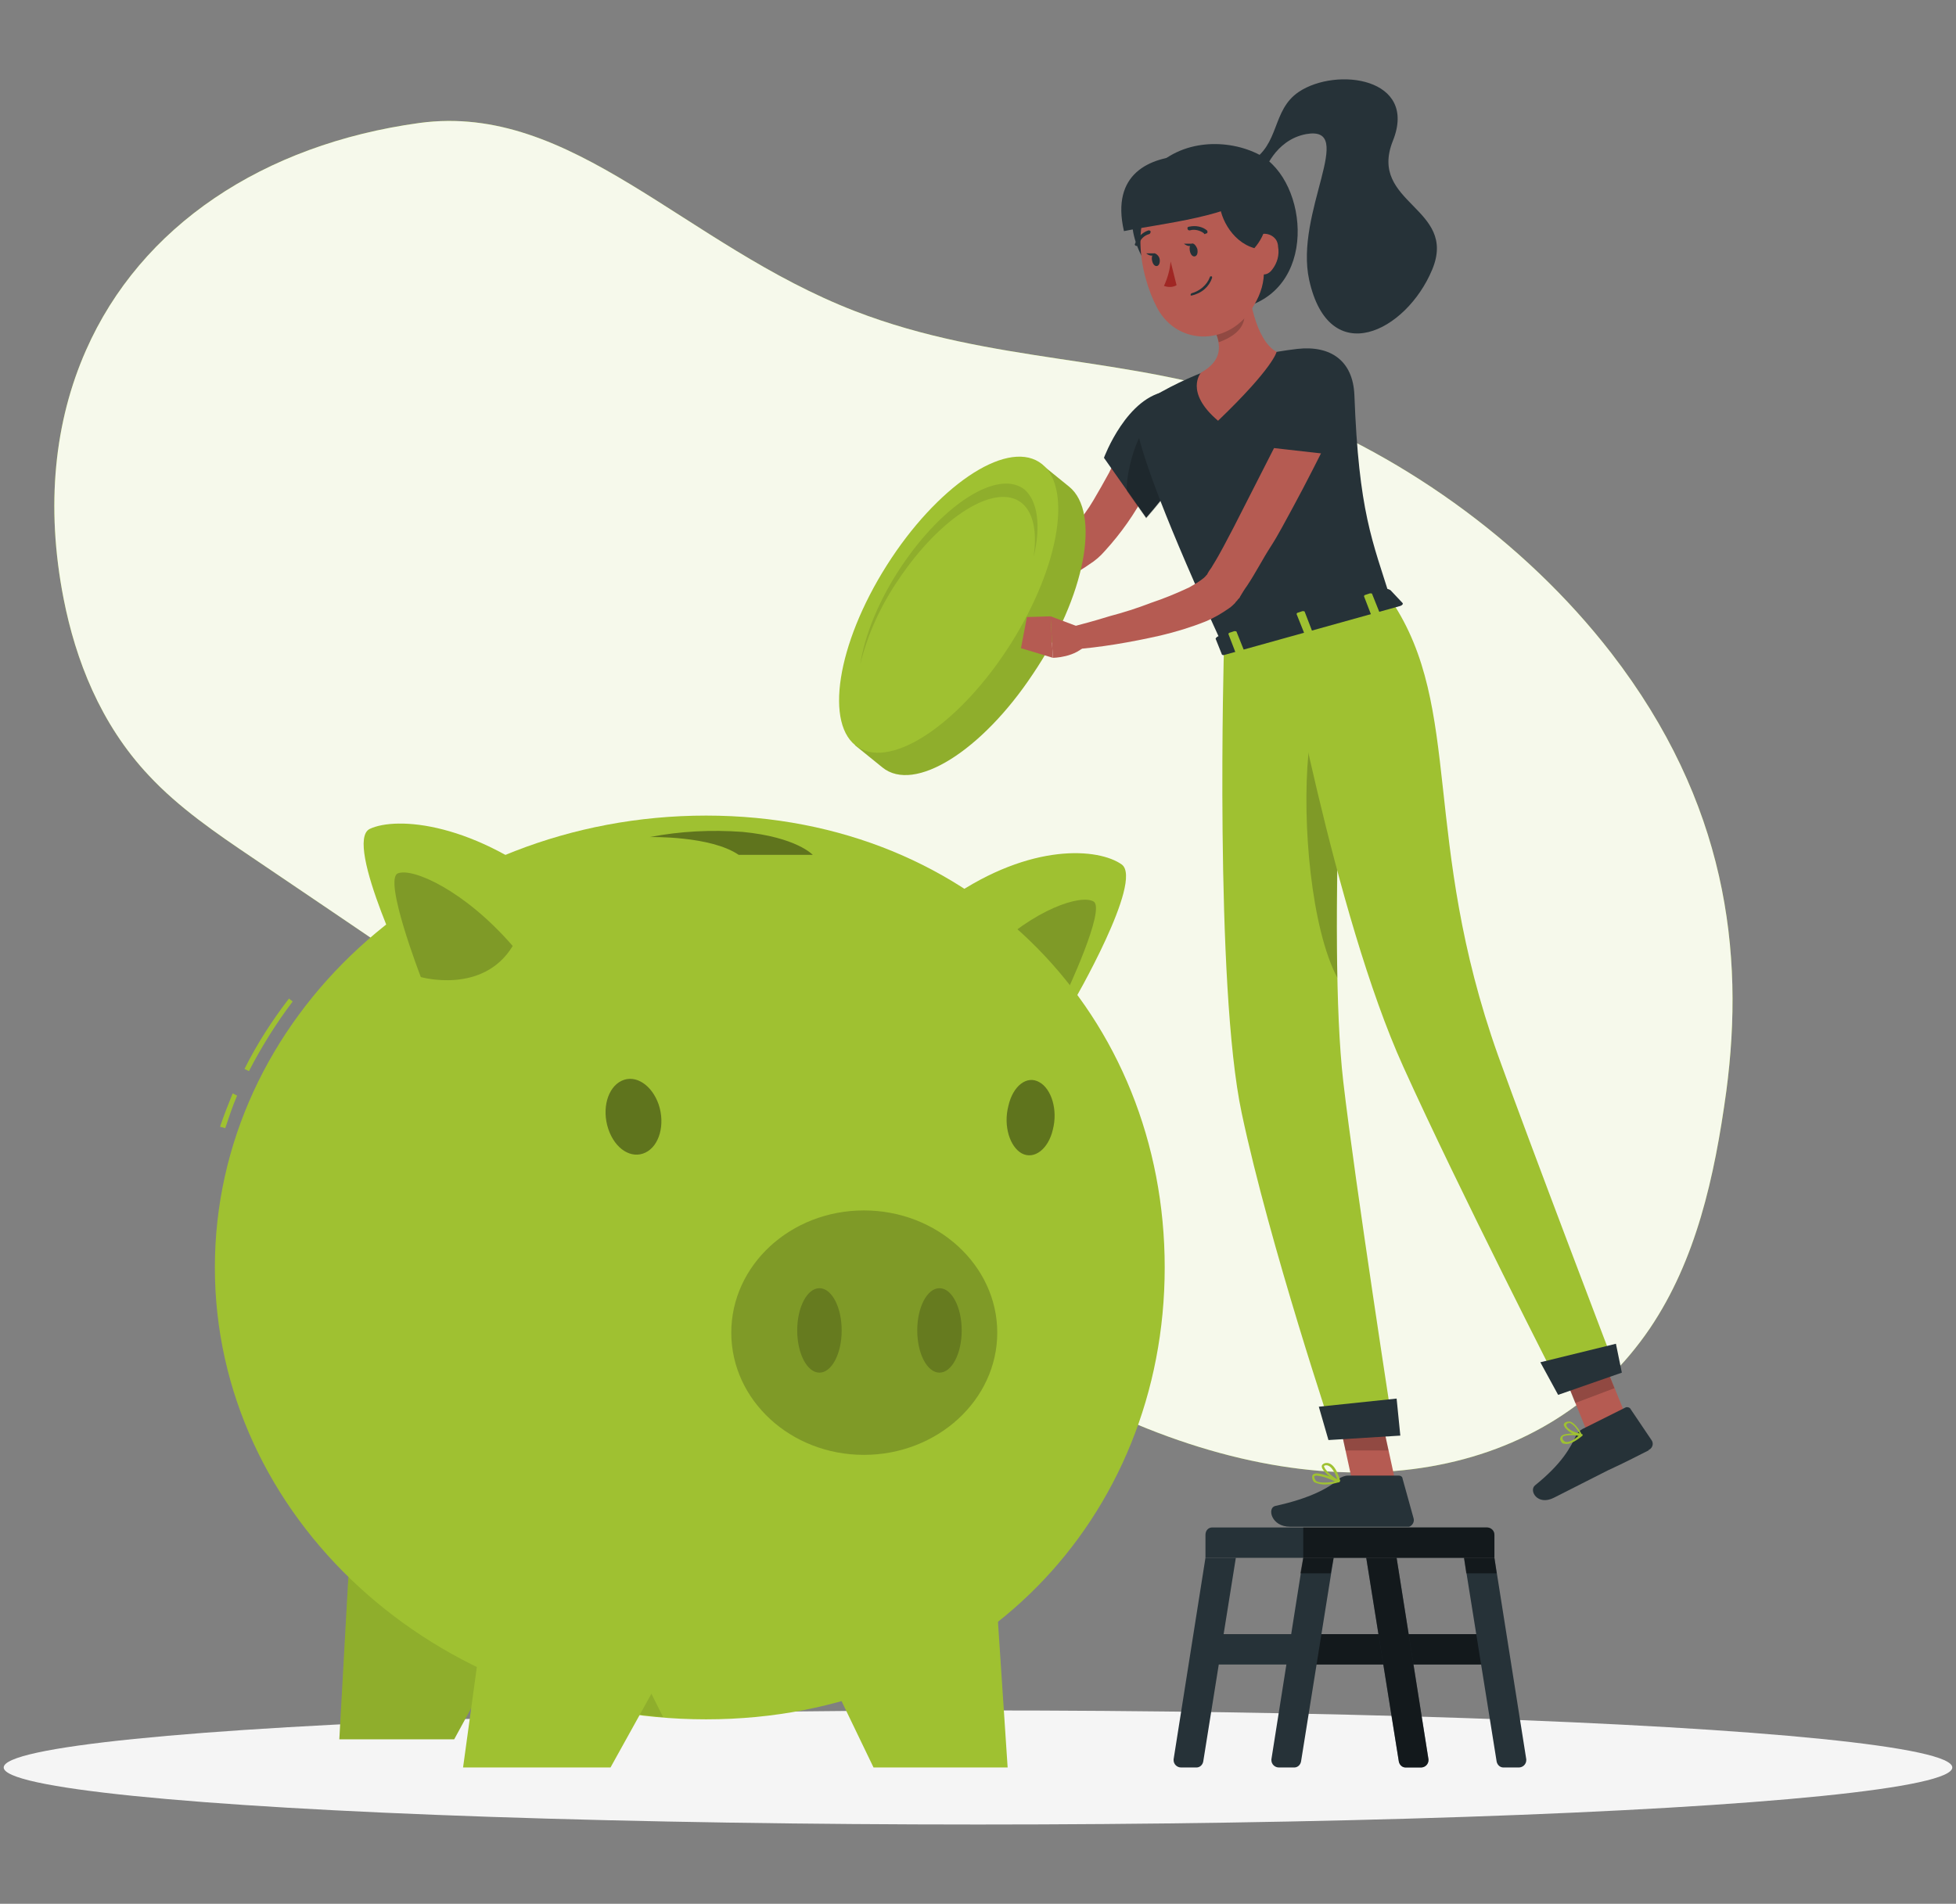 <?xml version="1.0" encoding="utf-8"?>
<!-- Generator: Adobe Illustrator 26.2.1, SVG Export Plug-In . SVG Version: 6.00 Build 0)  -->
<svg version="1.1" id="Calque_1" xmlns="http://www.w3.org/2000/svg" xmlns:xlink="http://www.w3.org/1999/xlink" x="0px" y="0px"
	 width="264px" height="257px" viewBox="0 0 264 257" style="enable-background:new 0 0 264 257;" xml:space="preserve">
<rect x="0" y="0" width="264" height="257" fill="#808080" stroke="none"/>
<style type="text/css">
	.st0{fill:#9FC131;}
	.st1{opacity:0.9;fill:#FFFFFF;enable-background:new    ;}
	.st2{fill:#F5F5F5;}
	.st3{fill:#263238;}
	.st4{fill:#B55B52;}
	.st5{opacity:0.2;enable-background:new    ;}
	.st6{opacity:0.1;enable-background:new    ;}
	.st7{fill:#A02724;}
	.st8{opacity:0.5;enable-background:new    ;}
	.st9{opacity:0.4;enable-background:new    ;}
</style>
<g>
	<g id="freepik--background-simple--inject-717">
		<path class="st0" d="M11.6,47.3c7.4-16.8,23.9-27.8,45-30.7c20.7-2.8,35.8,16.5,58.8,25.4c18.6,7.2,36.8,5.9,55.3,12.4
			c17.7,6.3,34.9,18.4,46.8,33.8c15.5,20.1,18,40.2,15.5,59.1c-1.6,11.7-4.1,22.8-10.3,32C209,199.5,181.3,205,150.5,191
			c-11.7-5.4-23-12.5-34.1-19.8c-27.6-18.1-54.9-36.9-82.3-55.4c-4.9-3.3-10-6.8-14-11.1c-6.6-7-9.9-15.7-11.5-23.8
			C6.1,68.2,7.4,56.8,11.6,47.3z"/>
		<path class="st1" d="M11.6,47.3c7.4-16.8,23.9-27.8,45-30.7c20.7-2.8,35.8,16.5,58.8,25.4c18.6,7.2,36.8,5.9,55.3,12.4
			c17.7,6.3,34.9,18.4,46.8,33.8c15.5,20.1,18,40.2,15.5,59.1c-1.6,11.7-4.1,22.8-10.3,32C209,199.5,181.3,205,150.5,191
			c-11.7-5.4-23-12.5-34.1-19.8c-27.6-18.1-54.9-36.9-82.3-55.4c-4.9-3.3-10-6.8-14-11.1c-6.6-7-9.9-15.7-11.5-23.8
			C6.1,68.2,7.4,56.8,11.6,47.3z"/>
	</g>
	<g id="freepik--Shadow--inject-717">
		<ellipse id="freepik--path--inject-717" class="st2" cx="132" cy="238.6" rx="131.5" ry="7.7"/>
	</g>
	<g id="freepik--Character--inject-717">
		<path class="st3" d="M155.5,36.8c-4.1-5.5-3.1-10.3,0-13.8c3.9-4.3,10.3-4.3,14.5-2.1c6.6,3.5,8.1,18.7-3,20.8
			C163,40.4,159.2,38.7,155.5,36.8z"/>
		<path class="st3" d="M168.7,21.9c4.1-2.4,2.9-7,6.6-9.5c5.1-3.4,16.1-1.9,12.7,6.6c-3.4,8.5,8.8,9,5.3,17.4s-13.9,13.6-16.6,1.4
			c-2-9.1,6.5-20.9-0.4-19.7c-4.3,0.8-5.7,5.2-5.7,5.2L168.7,21.9z"/>
		<path class="st4" d="M158.6,57.8c-0.6,1.5-1.2,2.9-1.8,4.4s-1.4,2.8-2.1,4.2c-1.5,2.9-3.4,5.6-5.6,8c-0.6,0.7-1.3,1.3-2.1,1.8
			c-0.7,0.5-1.5,1-2.4,1.4c-1.5,0.7-3.1,1.2-4.7,1.6c-3.1,0.7-6.3,1.1-9.4,1c-0.8,0-1.5-0.7-1.4-1.5c0-0.7,0.5-1.2,1.1-1.4h0.1
			c2.8-0.7,5.6-1.5,8.4-2.5c1.3-0.5,2.5-1.1,3.7-1.7c0.5-0.3,1-0.7,1.5-1c0.5-0.4,0.9-0.8,1.3-1.3c0.9-1,1.7-2.1,2.4-3.3
			c0.7-1.2,1.4-2.4,2.1-3.7c1.3-2.6,2.5-5.3,3.6-7.9v0c0.6-1.5,2.3-2.3,3.8-1.7C158.4,54.7,159.1,56.4,158.6,57.8L158.6,57.8z"/>
		<path class="st3" d="M157.7,52.8c-5.6,0.6-8.7,9-8.7,9l5.7,8.1c0,0,6.8-7.7,7.4-11.1C162.7,55.3,161.8,52.3,157.7,52.8z"/>
		<path class="st5" d="M154.6,58c1.9-1.2,3.9-0.5,5.7,1.7c0.4,0.6,0.6,1.3,0.7,2c-1.7,3.1-6.3,8.3-6.3,8.3l-2.6-3.7
			C151.9,64.1,153.4,58.7,154.6,58z"/>
		<path class="st4" d="M131.5,77.7l-4.2-2.3l-0.1,5.5c0,0,2.8,0.6,4.7-0.9L131.5,77.7z"/>
		<polygon class="st4" points="123,75.6 123.8,80.1 127.2,80.9 127.3,75.4 		"/>
		<path class="st0" d="M144.3,65.7l-3.7-3l-25.2,37.9l3.7,3c4.3,3.5,13.4-2.2,20.3-12.6C146.5,80.5,148.6,69.2,144.3,65.7z"/>
		<path class="st6" d="M144.3,65.7l-3.7-3l-25.2,37.9l3.7,3c4.3,3.5,13.4-2.2,20.3-12.6C146.5,80.5,148.6,69.2,144.3,65.7z"/>
		<ellipse transform="matrix(0.535 -0.845 0.845 0.535 -9.39 146.136)" class="st0" cx="128" cy="81.6" rx="22.8" ry="9.9"/>
		<path class="st6" d="M139.5,75.2c0.5-3.3,0-6-1.6-7.3c-3.5-2.8-10.9,1.8-16.6,10.3c-2.4,3.5-4.2,7.4-5.2,11.5
			c0.6-3.9,2.5-8.7,5.6-13.3c5.7-8.5,13.1-13.1,16.6-10.3C140.1,67.7,140.5,71.1,139.5,75.2z"/>
		<polygon class="st4" points="188.7,201.7 183,202.2 180.1,188.9 185.8,188.4 		"/>
		<polygon class="st4" points="220.4,193.5 215.1,195.5 210,182.9 215.3,180.9 		"/>
		<path class="st3" d="M213.6,192.9l5.8-2.9c0.2-0.1,0.5,0,0.6,0.1l2.9,4.3c0.3,0.4,0.2,1-0.3,1.3c0,0-0.1,0-0.1,0.1
			c-2,1-2.9,1.5-5.5,2.7c-1.6,0.8-5.1,2.6-7.3,3.7c-2.2,1.1-3.4-1-2.5-1.7c3.6-2.9,4.8-5.1,5.6-6.9
			C213,193.4,213.2,193.1,213.6,192.9z"/>
		<path class="st3" d="M181.9,199.2h6.9c0.3,0,0.5,0.2,0.5,0.4l1.5,5.4c0.1,0.4-0.1,0.9-0.6,1.1c-0.1,0-0.2,0-0.3,0
			c-2.4,0-3.5,0-6.6,0h-9.2c-2.5,0-3.1-2.5-2-2.8c4.6-1,7.3-2.4,8.8-3.8C181.1,199.4,181.5,199.2,181.9,199.2z"/>
		<polygon class="st5" points="180.1,188.9 181.6,195.8 187.4,195.8 185.8,188.4 		"/>
		<polygon class="st5" points="215.3,180.9 210,182.9 212.6,189.4 217.9,187.4 		"/>
		<path class="st3" d="M175.1,47.1c4.5-0.5,7.5,1.6,7.7,6.2c0.6,15.9,2.4,19.6,5,27.9l-22.6,6.3c-8-17.4-10.9-25.6-11.7-29.4
			c-0.4-1.8,0.5-3.7,2.2-4.6C161.6,50,168.3,47.9,175.1,47.1z"/>
		<path class="st4" d="M168.2,36.4c0.3,3.5,1.2,9.5,4.1,11.1c0,0-0.4,2.1-7.9,9.3c-4.6-3.9-2.3-6.5-2.3-6.5c3.4-1.9,2.6-4.4,1.3-6.8
			L168.2,36.4z"/>
		<path class="st5" d="M167.7,37.2c0.5,2,0.6,4,0.2,6c-0.3,1.4-1.7,2.4-3.4,3c-0.2-0.9-0.6-1.8-1.1-2.7L167.7,37.2z"/>
		<path class="st4" d="M169.6,29.8c1.1,5.6,1.7,8-0.4,11.5c-3.1,5.4-10.2,5.5-13,0.3c-2.5-4.7-3.9-13.1,1-16.7
			c3.4-2.6,8.4-1.9,11,1.5C168.8,27.5,169.3,28.6,169.6,29.8z"/>
		<path class="st4" d="M172.5,33.3c0.2,1.1-0.1,2.2-0.8,3.1c-0.9,1.2-2.2,0.6-2.7-0.7c-0.4-1.2-0.5-3.2,0.7-3.9
			c0.9-0.5,2.1-0.2,2.6,0.7C172.4,32.7,172.5,33,172.5,33.3z"/>
		<path class="st3" d="M164.6,26.8c-0.2,2.1,1.5,5.8,4.7,6.7c3.4-3.9,1.1-9.1-1.9-9.2C164.4,24.2,164.6,26.8,164.6,26.8z"/>
		<path class="st3" d="M160.1,21c-4.9,0.2-10.2,2.4-8.4,10.2c4.3-0.9,16.3-2.2,17.2-5.3C167.7,21.9,163.3,20.8,160.1,21z"/>
		<path class="st0" d="M165.2,87.4c0,0-1.3,45.6,2.4,62.9c3.8,17.9,12.4,43.5,12.4,43.5l8.1-0.5c0,0-5.2-33.5-6.8-47.3
			c-2.2-19,0.5-63.2,0.5-63.2L165.2,87.4z"/>
		<path class="st5" d="M176.6,101.7c0.4-4.1,3.5-3.3,4.2,2.3c-0.3,8.8-0.5,19.1-0.3,28C177,125.4,175.7,111.1,176.6,101.7z"/>
		<polygon class="st3" points="189,193.8 179.3,194.4 178,189.9 188.5,188.8 		"/>
		<path class="st0" d="M173.2,85.2c0,0,6.9,38.3,16.2,58.8c7.5,16.6,21.2,43.4,21.2,43.4l7.4-2.8c0,0-11.6-30.4-15.8-42.1
			c-10.4-29.2-4.7-46.9-14.4-61.4L173.2,85.2z"/>
		<polygon class="st3" points="218.9,185.3 210.3,188.3 207.9,183.9 218.1,181.4 		"/>
		<path class="st3" d="M187.7,79.7l1.6,1.7c0.1,0.1,0,0.3-0.3,0.4l-23.7,6.6c-0.2,0.1-0.4,0-0.4-0.1l-0.8-2
			c-0.1-0.1,0.1-0.3,0.3-0.4l22.9-6.4C187.5,79.6,187.6,79.6,187.7,79.7z"/>
		<path class="st0" d="M185.4,83.1l0.6-0.2c0.1,0,0.2-0.1,0.2-0.2l-1-2.5c0-0.1-0.1-0.1-0.3-0.1l-0.6,0.2c-0.1,0-0.2,0.1-0.2,0.2
			l1,2.6C185.1,83.1,185.3,83.1,185.4,83.1z"/>
		<path class="st0" d="M167.1,88.2l0.6-0.2c0.1,0,0.2-0.1,0.2-0.2l-1-2.5c0-0.1-0.2-0.1-0.3-0.1l-0.6,0.2c-0.1,0-0.2,0.1-0.2,0.2
			l1,2.6C166.9,88.2,167,88.2,167.1,88.2z"/>
		<path class="st0" d="M176.3,85.6l0.6-0.2c0.1,0,0.2-0.1,0.2-0.2l-1-2.6c0-0.1-0.2-0.1-0.3-0.1l-0.6,0.2c-0.1,0-0.2,0.1-0.2,0.2
			l1,2.5C176,85.6,176.1,85.7,176.3,85.6z"/>
		<path class="st3" d="M161.6,33.6c0.1,0.5,0,0.9-0.3,1c-0.3,0.1-0.6-0.2-0.7-0.7c-0.1-0.5,0-0.9,0.3-1
			C161.1,32.8,161.4,33.1,161.6,33.6z"/>
		<path class="st3" d="M156.5,34.9c0.1,0.4,0,0.9-0.3,1c-0.3,0.1-0.6-0.2-0.7-0.7c-0.1-0.4,0-0.9,0.3-1
			C156,34.2,156.4,34.5,156.5,34.9z"/>
		<path class="st3" d="M155.9,34.2l-1.2,0C154.7,34.2,155.5,34.9,155.9,34.2z"/>
		<path class="st7" d="M158,35.3c-0.1,1.1-0.4,2.2-0.9,3.3c0.6,0.2,1.2,0.2,1.7-0.1L158,35.3z"/>
		<path class="st3" d="M160.8,39.9c-0.1,0-0.1,0-0.1-0.1c0-0.1,0-0.1,0.1-0.2c0,0,0,0,0,0c1.1-0.3,2.1-1.1,2.5-2.2
			c0-0.1,0.1-0.1,0.2-0.1c0,0,0,0,0,0c0.1,0,0.1,0.1,0.1,0.2C163.2,38.7,162.2,39.6,160.8,39.9C160.9,39.9,160.9,39.9,160.8,39.9z"
			/>
		<path class="st3" d="M162.6,31.6c0,0-0.1,0-0.1-0.1c-0.5-0.4-1.3-0.6-1.9-0.4c-0.1,0-0.3,0-0.3-0.2c-0.1-0.1,0-0.3,0.2-0.3
			c0,0,0,0,0,0c0.9-0.2,1.8,0,2.4,0.5c0.1,0.1,0.1,0.3,0,0.4C162.7,31.5,162.7,31.6,162.6,31.6z"/>
		<path class="st3" d="M153.4,33.2L153.4,33.2c-0.2,0-0.3-0.2-0.2-0.3c0,0,0,0,0,0c0.3-0.8,0.9-1.5,1.8-1.8c0.1,0,0.3,0,0.3,0.2
			c0,0,0,0,0,0c0,0.1-0.1,0.3-0.2,0.3c-0.7,0.2-1.2,0.7-1.4,1.4C153.7,33.1,153.6,33.2,153.4,33.2z"/>
		<path class="st4" d="M180,57.8c-1.8,3.6-3.6,7.2-5.5,10.7c-1,1.8-1.9,3.6-3,5.3s-2,3.5-3.2,5.3c-0.3,0.4-0.6,0.9-0.9,1.4l-0.1,0.2
			l-0.1,0.1l-0.1,0.1c-0.1,0.2-0.3,0.3-0.4,0.5c-0.3,0.3-0.5,0.5-0.8,0.7c-1,0.7-2,1.3-3.2,1.8c-2,0.8-4,1.4-6.1,1.9
			c-4,0.9-8,1.6-12.1,1.9l-0.5-2.9c1.9-0.5,3.8-1,5.7-1.6c1.9-0.5,3.8-1.1,5.6-1.8c1.8-0.6,3.5-1.3,5.2-2.1c0.7-0.4,1.4-0.8,2-1.3
			c0.1-0.1,0.2-0.2,0.3-0.3c0,0,0-0.1,0.1-0.1l0.1-0.2c0.2-0.4,0.5-0.7,0.7-1.1c1-1.6,1.9-3.4,2.8-5.1l2.7-5.3l5.4-10.6L180,57.8z"
			/>
		<path class="st4" d="M145.8,84.7l-4-1.5l0.3,5.6c0,0,3.1,0,4.6-1.9L145.8,84.7z"/>
		<polygon class="st4" points="138.6,83.3 137.8,87.5 142.1,88.8 141.8,83.2 		"/>
		<path class="st3" d="M175.1,50c-2.2,1-4.8,10.3-4.8,10.3l9.7,1.1c0,0,1.9-4.5,1.5-6.8C180.8,50.9,177.6,48.8,175.1,50z"/>
		<path class="st0" d="M210.7,194.6c0-0.1-0.1-0.1-0.1-0.2c-0.1-0.2,0-0.3,0.1-0.5c0.5-0.6,2.5-0.3,2.8-0.3c0.1,0,0.1,0,0.1,0.1
			c0,0.1,0,0.1,0,0.1c-0.6,0.5-1.7,1.3-2.4,1.1C210.9,194.9,210.8,194.8,210.7,194.6z M213.1,193.8c-0.8-0.1-2-0.1-2.2,0.2
			c0,0.1,0,0.1,0,0.2c0,0.2,0.2,0.3,0.3,0.4C211.6,194.8,212.3,194.5,213.1,193.8L213.1,193.8z"/>
		<path class="st0" d="M211.2,192.7c0,0,0-0.1-0.1-0.2c-0.1-0.2,0-0.4,0.2-0.5c0.2-0.1,0.4-0.1,0.6-0.1c0.8,0.2,1.6,1.7,1.6,1.8
			c0,0,0,0.1,0,0.1c0,0-0.1,0.1-0.1,0.1C212.6,193.8,211.8,193.4,211.2,192.7z M213.2,193.5c-0.3-0.5-0.8-1.2-1.3-1.4
			c-0.1,0-0.3,0-0.4,0.1c-0.1,0.1-0.1,0.2-0.1,0.2C211.5,192.9,212.5,193.4,213.2,193.5L213.2,193.5z"/>
		<path class="st0" d="M178.8,200.4c-0.5,0-0.9-0.1-1.4-0.3c-0.2-0.2-0.3-0.4-0.3-0.7c0-0.1,0-0.3,0.2-0.4c0.6-0.4,3,0.6,3.4,0.9
			c0.1,0,0.1,0.1,0.1,0.1c0,0.1-0.1,0.1-0.1,0.1C180,200.3,179.4,200.4,178.8,200.4z M177.7,199.2c-0.1,0-0.2,0-0.3,0.1
			c0,0-0.1,0,0,0.1c0,0.2,0.1,0.3,0.2,0.5c0.4,0.3,1.4,0.3,2.6,0.1C179.4,199.6,178.6,199.3,177.7,199.2L177.7,199.2z"/>
		<path class="st0" d="M180.7,200.1L180.7,200.1c-0.8-0.3-2.4-1.6-2.3-2.2c0-0.1,0.1-0.3,0.5-0.4c1.4-0.2,1.9,2.3,2,2.4
			C180.8,200,180.8,200.1,180.7,200.1C180.7,200.1,180.7,200.1,180.7,200.1z M179,197.8L179,197.8c-0.2,0-0.3,0.1-0.3,0.1
			c0,0.4,1,1.4,1.8,1.8C180.3,199.2,179.8,197.8,179,197.8z"/>
		<path class="st3" d="M161,32.9h-1.2C159.8,32.9,160.6,33.6,161,32.9z"/>
		<path class="st3" d="M163.6,206.2h37.1c0.5,0,1,0.4,1,1v0v3.1l0,0h-39l0,0v-3.1C162.7,206.6,163.1,206.2,163.6,206.2z"/>
		<rect x="163" y="220.6" class="st3" width="39" height="4.1"/>
		<rect x="176.2" y="220.6" class="st8" width="25.8" height="4.1"/>
		<path class="st3" d="M180,210.3l-4.4,27.5c-0.1,0.5-0.5,0.8-0.9,0.8h-2.1c-0.5,0-1-0.4-1-1c0,0,0-0.1,0-0.1l4.3-27.2L180,210.3z"
			/>
		<polygon class="st8" points="180,210.3 179.6,212.4 175.5,212.4 175.9,210.3 		"/>
		<path class="st3" d="M166.8,210.3l-4.4,27.5c-0.1,0.5-0.5,0.8-0.9,0.8h-2.1c-0.5,0-1-0.4-1-1c0,0,0-0.1,0-0.1l4.3-27.2
			L166.8,210.3z"/>
		<path class="st3" d="M206,237.5l-4.3-27.2h-4.1l4.4,27.5c0.1,0.5,0.5,0.8,0.9,0.8h2.1c0.5,0,1-0.4,1-1
			C206,237.5,206,237.5,206,237.5z"/>
		<polygon class="st8" points="202,212.4 201.7,210.3 197.6,210.3 197.9,212.4 		"/>
		<path class="st3" d="M192.8,237.5l-4.3-27.2h-4.1l4.4,27.5c0.1,0.5,0.5,0.8,0.9,0.8h2.1c0.5,0,1-0.4,1-1
			C192.8,237.5,192.8,237.5,192.8,237.5z"/>
		<path class="st8" d="M192.8,237.5l-4.3-27.2h-4.1l4.4,27.5c0.1,0.5,0.5,0.8,0.9,0.8h2.1c0.5,0,1-0.4,1-1
			C192.8,237.5,192.8,237.5,192.8,237.5z"/>
		<path class="st8" d="M175.9,206.2h24.8c0.5,0,1,0.4,1,1v0v3.1l0,0h-25.8l0,0L175.9,206.2L175.9,206.2z"/>
	</g>
	<g id="freepik--piggy-bank--inject-717">
		<polygon class="st0" points="61.3,234.8 66.7,224.9 47.3,207.8 45.8,234.8 		"/>
		<polygon class="st6" points="61.3,234.8 66.7,224.9 47.3,207.8 45.8,234.8 		"/>
		<path class="st0" d="M128.3,121.2c10.9-7.5,20-6.7,23.1-4.5c3,2.2-6.6,18.7-6.6,18.7C137.5,133.3,131.4,128.1,128.3,121.2z"/>
		<path class="st5" d="M133.5,128.7c6.1-6,12.4-8,14.1-7c1.7,1-3.8,12.6-3.8,12.6S136.5,135.5,133.5,128.7z"/>
		<path class="st0" d="M33.6,144.6l-0.6-0.3c1.7-3.4,3.7-6.5,6-9.5l0.5,0.4C37.3,138.1,35.3,141.3,33.6,144.6z"/>
		<path class="st0" d="M30.4,152.3l-0.7-0.2c0.5-1.5,1.1-3,1.7-4.5l0.6,0.3C31.4,149.3,30.9,150.8,30.4,152.3z"/>
		<path class="st0" d="M157.2,171.1c0,33.7-25.4,61-61.9,61S29,204.8,29,171.1s29.7-61,66.3-61S157.2,137.4,157.2,171.1z"/>
		<path class="st6" d="M86.4,225.6l-2.7,5.5c1.9,0.3,3.9,0.5,5.8,0.7L86.4,225.6z"/>
		<polygon class="st0" points="82.4,238.6 90,224.9 65.6,216 62.5,238.6 		"/>
		<polygon class="st0" points="117.9,238.6 111.3,224.9 134.5,216 136,238.6 		"/>
		<path class="st5" d="M134.6,179.9c0,9.1-8.1,16.5-18,16.5s-17.9-7.4-17.9-16.5c0-9.1,8-16.5,17.9-16.5S134.6,170.8,134.6,179.9z"
			/>
		<ellipse class="st5" cx="110.6" cy="179.6" rx="3" ry="5.7"/>
		<path class="st9" d="M88.9,149.1c0.9,2.7,0.1,5.6-1.8,6.5s-4.1-0.5-5-3.2c-0.9-2.7-0.1-5.6,1.8-6.5S88,146.5,88.9,149.1z"/>
		<path class="st9" d="M136.1,149.3c-0.7,2.7,0.2,5.5,1.8,6.4c1.7,0.9,3.6-0.6,4.2-3.2c0.7-2.7-0.2-5.5-1.8-6.4
			C138.6,145.1,136.7,146.6,136.1,149.3z"/>
		<ellipse class="st5" cx="126.8" cy="179.6" rx="3" ry="5.7"/>
		<path class="st0" d="M75.9,120.7c-11.8-9.8-22.4-10.5-26-8.8c-3.6,1.8,5.8,21,5.8,21S68.6,132.1,75.9,120.7z"/>
		<path class="st5" d="M69.2,127.7c-6.5-7.5-13.5-10.6-15.5-9.8s3.1,14,3.1,14S65.2,134.3,69.2,127.7z"/>
		<path class="st9" d="M99.7,115.4h10c0,0-2.2-2.4-9.5-3.1c-4.2-0.3-8.4-0.1-12.5,0.7C87.7,113,95.9,112.8,99.7,115.4z"/>
	</g>
</g>
</svg>
